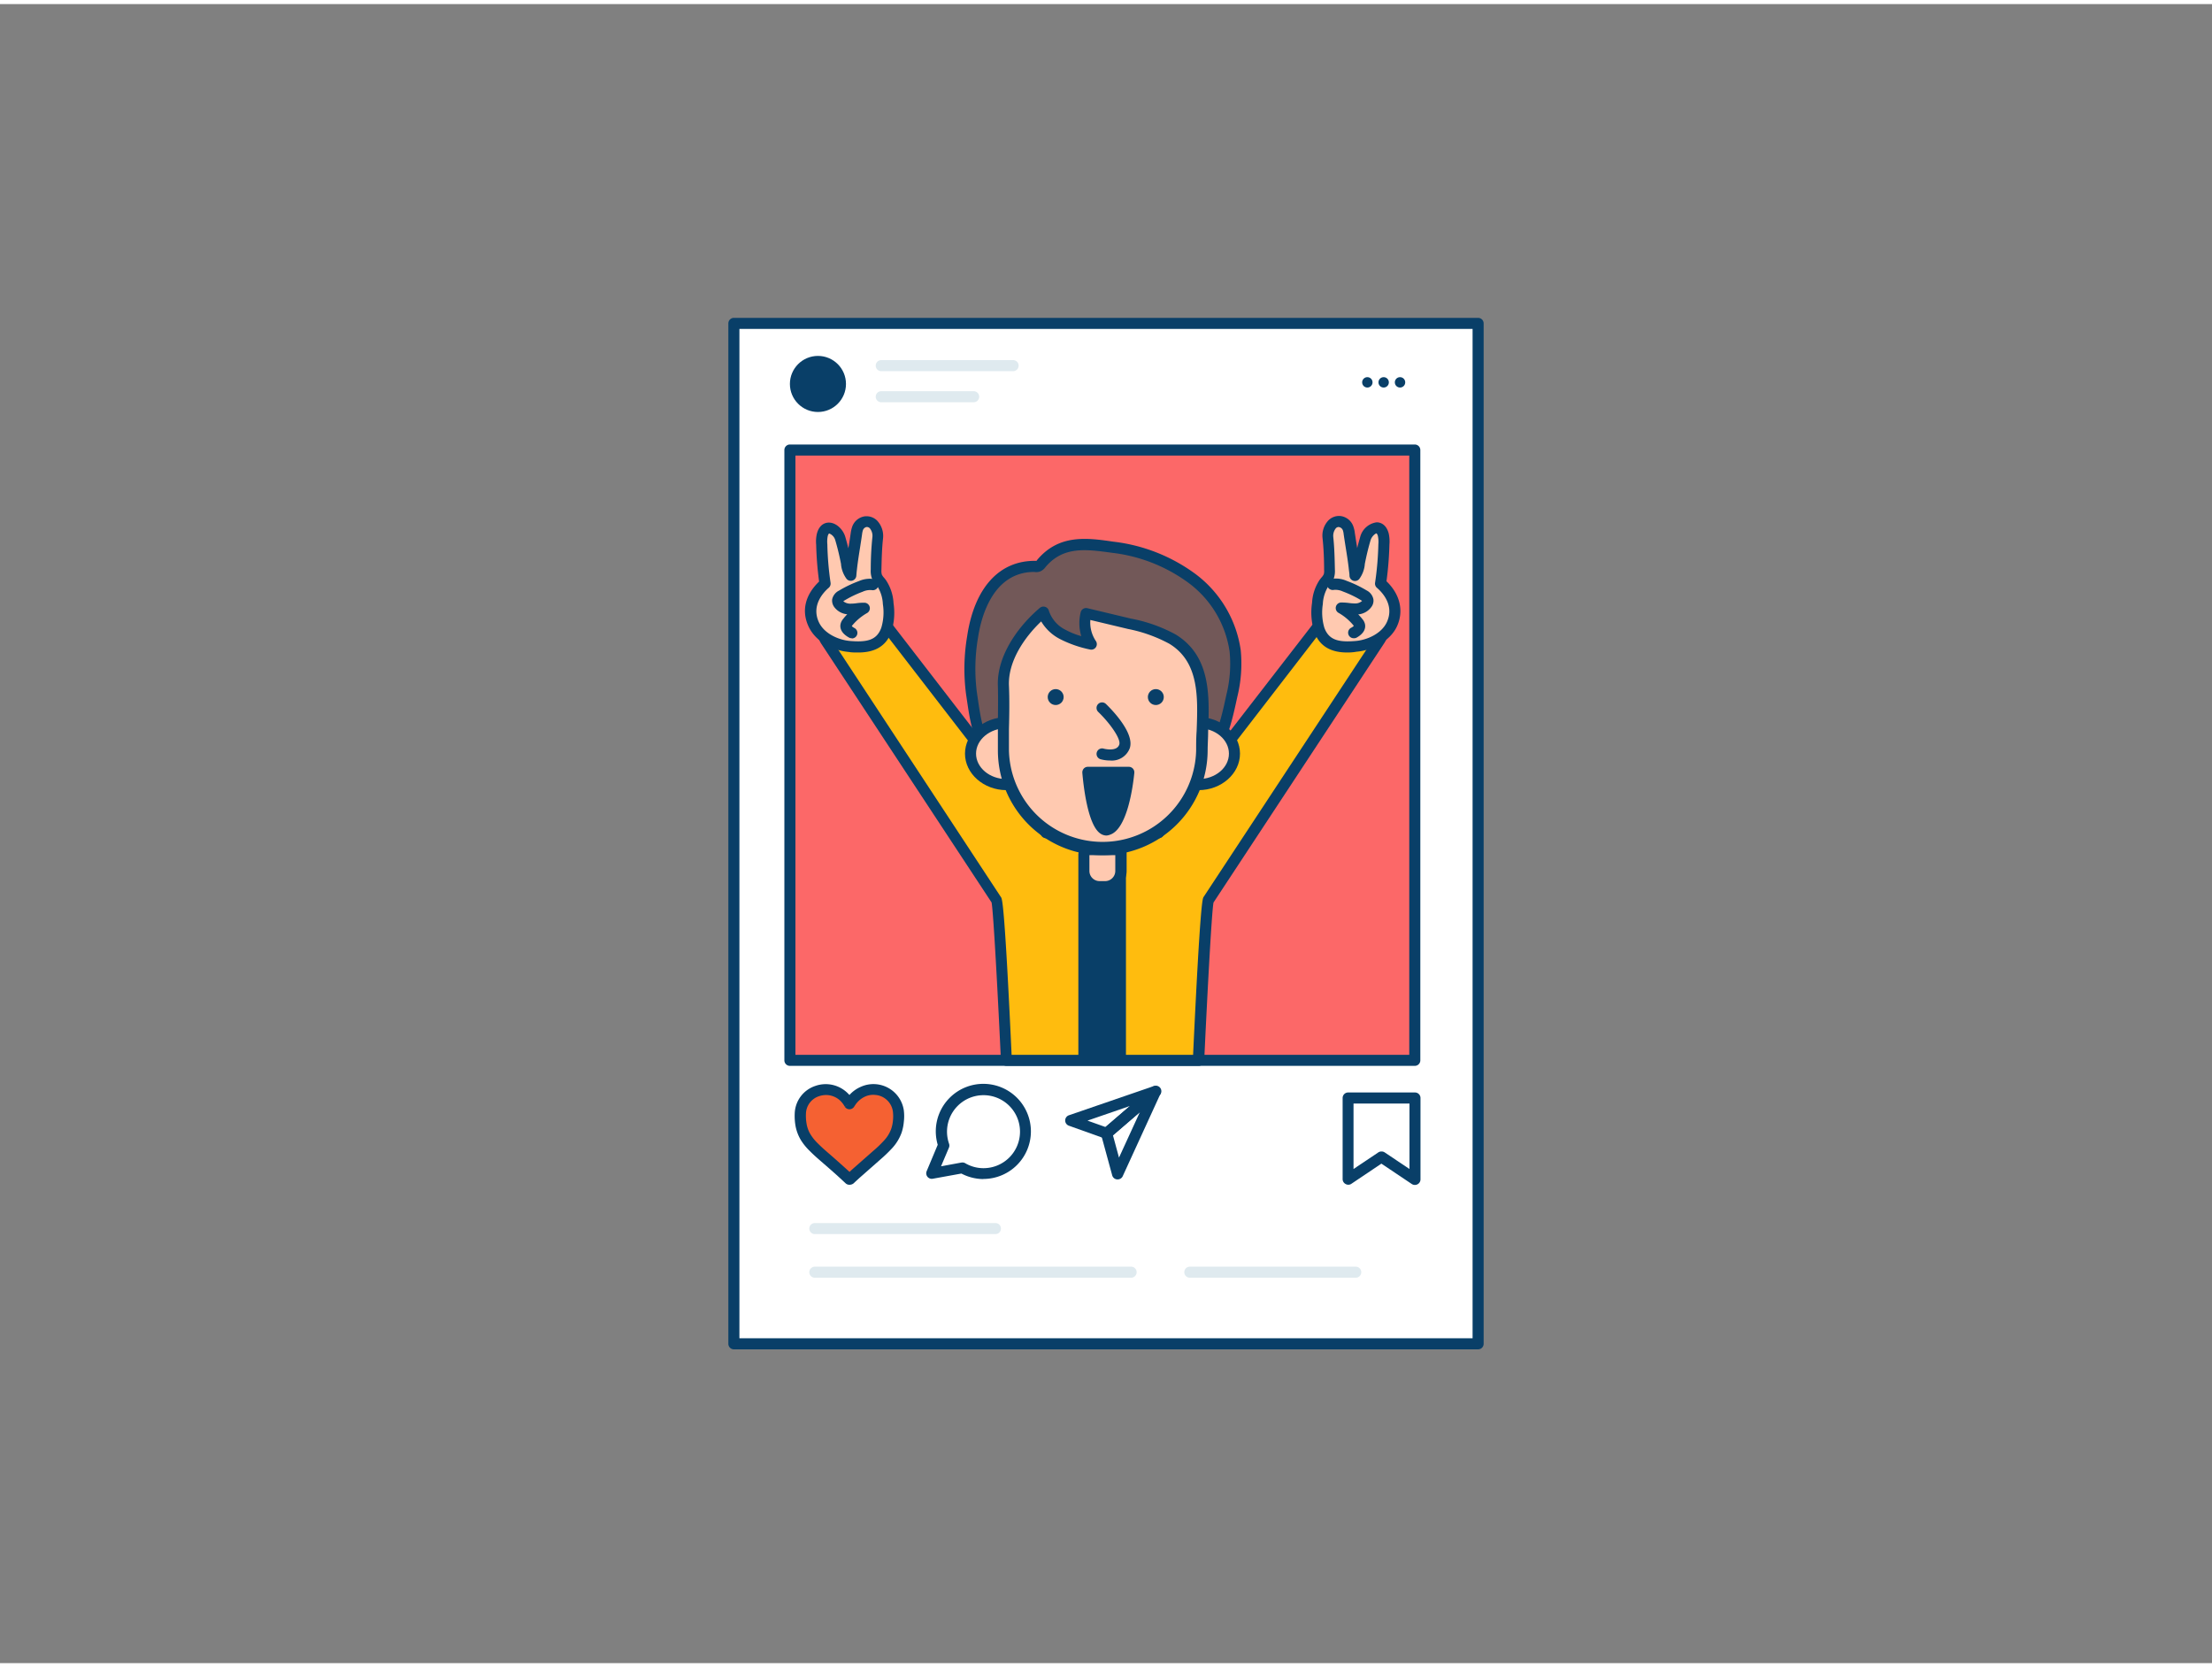 <svg xmlns="http://www.w3.org/2000/svg" viewBox="0 0 400 300" width="406" height="306" class="illustration styles_illustrationTablet__1DWOa"><rect x="0" y="0" width="400" height="300" fill="#808080" stroke="none"/><g id="_535_instagram_post_outline" data-name="#535_instagram_post_outline"><rect x="132.71" y="57.74" width="134.59" height="184.52" fill="#fff"></rect><path d="M267.29,243.26H132.71a1,1,0,0,1-1-1V57.74a1,1,0,0,1,1-1H267.29a1,1,0,0,1,1,1V242.26A1,1,0,0,1,267.29,243.26Zm-133.58-2H266.29V58.74H133.71Z" fill="#093f68"></path><rect x="142.84" y="80.64" width="113" height="110.37" fill="#fc6868"></rect><path d="M255.84,192h-113a1,1,0,0,1-1-1V80.64a1,1,0,0,1,1-1h113a1,1,0,0,1,1,1V191A1,1,0,0,1,255.84,192Zm-112-2h111V81.64h-111Z" fill="#093f68"></path><circle cx="147.91" cy="68.69" r="5.07" fill="#093f68"></circle><path d="M183.2,66.38H159.36a1,1,0,0,1,0-2H183.2a1,1,0,0,1,0,2Z" fill="#dfeaef"></path><path d="M176.07,72H159.36a1,1,0,0,1,0-2h16.71a1,1,0,0,1,0,2Z" fill="#dfeaef"></path><circle cx="247.26" cy="68.4" r="0.94" fill="#093f68"></circle><circle cx="250.21" cy="68.4" r="0.94" fill="#093f68"></circle><circle cx="253.17" cy="68.4" r="0.94" fill="#093f68"></circle><path d="M255.84,213.53a1,1,0,0,1-.55-.17l-5.49-3.68-5.48,3.68a1,1,0,0,1-1,0,1,1,0,0,1-.53-.88V197.81a1,1,0,0,1,1-1h12.08a1,1,0,0,1,1,1v14.72a1,1,0,0,1-.53.88A1,1,0,0,1,255.84,213.53Zm-6-6.05a1,1,0,0,1,.56.17l4.48,3V198.81H244.76v11.84l4.48-3A1,1,0,0,1,249.8,207.48Z" fill="#093f68"></path><path d="M153.62,198.88c.09-.13.17-.26.26-.38a5.27,5.27,0,0,1,2.22-1.85,4.63,4.63,0,0,1,2.21-.36,4.51,4.51,0,0,1,4.16,3.87,8.09,8.09,0,0,1,0,1.84,7.41,7.41,0,0,1-.38,1.74,7,7,0,0,1-1.46,2.4,24.56,24.56,0,0,1-2.08,2l-3.78,3.32-1.08,1-.07.06-.26-.25c-1.22-1.15-2.48-2.25-3.75-3.35-.83-.72-1.66-1.43-2.43-2.2a9.89,9.89,0,0,1-1.49-1.86,6.42,6.42,0,0,1-.84-2.36,9,9,0,0,1-.11-1.87,4.43,4.43,0,0,1,3-4.09,4.64,4.64,0,0,1,5,1.18,6,6,0,0,1,.85,1.08Z" fill="#f56132"></path><path d="M153.59,213.5a1,1,0,0,1-.65-.24l-.27-.25c-1.21-1.14-2.45-2.23-3.71-3.32l-.18-.16c-.77-.66-1.57-1.35-2.31-2.1a10.46,10.46,0,0,1-1.64-2,7.69,7.69,0,0,1-1-2.72,10.41,10.41,0,0,1-.12-2.07,5.43,5.43,0,0,1,3.69-5,5.65,5.65,0,0,1,6,1.41l.21.21a5.89,5.89,0,0,1,2.07-1.48,5.55,5.55,0,0,1,7.76,4.27,8.49,8.49,0,0,1,0,2.08,8.58,8.58,0,0,1-.42,2,8.31,8.31,0,0,1-1.66,2.72,26.45,26.45,0,0,1-2.17,2.09l-1.35,1.19-2.42,2.13-.72.66-.35.33A1.19,1.19,0,0,1,153.59,213.5Zm-4.22-16.23a4.16,4.16,0,0,0-1.31.23,3.42,3.42,0,0,0-2.32,3.18,8,8,0,0,0,.1,1.68,5.37,5.37,0,0,0,.71,2,8.33,8.33,0,0,0,1.34,1.66c.69.7,1.42,1.33,2.2,2l.17.15c1.15,1,2.26,2,3.36,3l.49-.45,2.43-2.14,1.34-1.18a21.42,21.42,0,0,0,2-1.92,6.14,6.14,0,0,0,1.27-2.06,6.44,6.44,0,0,0,.32-1.5,7.24,7.24,0,0,0,0-1.61,3.43,3.43,0,0,0-.95-2,3.47,3.47,0,0,0-2.3-1.06,3.57,3.57,0,0,0-1.74.28,4.31,4.31,0,0,0-1.8,1.51l-.23.35a1,1,0,0,1-1.68,0l.84-.54-.85.52a4.69,4.69,0,0,0-.74-1A3.76,3.76,0,0,0,149.37,197.27Z" fill="#093f68"></path><path d="M177.85,212.47a8.65,8.65,0,0,1-4-1l-5.18.94a1,1,0,0,1-1.1-1.37l2-4.77a8.74,8.74,0,0,1-.35-2.42,8.6,8.6,0,1,1,8.6,8.6Zm-3.82-3a1,1,0,0,1,.51.13,6.53,6.53,0,0,0,3.31.9,6.6,6.6,0,1,0-6.6-6.6,6.69,6.69,0,0,0,.36,2.15,1,1,0,0,1,0,.71l-1.44,3.4,3.7-.68Z" fill="#093f68"></path><path d="M200.12,205.2a1,1,0,0,1-.34-.06l-6.49-2.32a1,1,0,0,1-.67-.95,1,1,0,0,1,.68-.94l15.33-5.27a1,1,0,0,1,1,1.71L200.77,205A1,1,0,0,1,200.12,205.2Zm-3.47-3.3,3.26,1.16,4.43-3.81Z" fill="#093f68"></path><path d="M202.11,212.53H202a1,1,0,0,1-.88-.74l-2-7.33a1,1,0,0,1,.32-1l8.83-7.59a1,1,0,0,1,1.26,0,1,1,0,0,1,.3,1.22L203,212A1,1,0,0,1,202.11,212.53Zm-.86-8,1.1,4.06,3.79-8.26Z" fill="#093f68"></path><path d="M180,222.42H147.35a1,1,0,0,1,0-2H180a1,1,0,0,1,0,2Z" fill="#dfeaef"></path><path d="M245.16,230.31h-30a1,1,0,0,1,0-2h30a1,1,0,1,1,0,2Z" fill="#dfeaef"></path><path d="M204.54,230.31H147.35a1,1,0,1,1,0-2h57.19a1,1,0,1,1,0,2Z" fill="#dfeaef"></path><path d="M247.91,107.92a5.18,5.18,0,0,0-7.17,1.47l-31.21,40.46H189.16l-31.22-40.46a5.17,5.17,0,0,0-8.64,5.69l30.91,47c.46.71,1.77,29,1.77,29h34.73s1.3-28.27,1.77-29l30.91-46.95A5.17,5.17,0,0,0,247.91,107.92Z" fill="#ffbc0e"></path><path d="M216.71,192H182a1,1,0,0,1-1-.95c-.47-10.22-1.34-26.78-1.69-28.6l-30.83-46.83a6.18,6.18,0,0,1,10.32-6.79l30.87,40H209L240,108.78a6.17,6.17,0,0,1,10.27,6.85l-30.83,46.83c-.35,1.82-1.21,18.38-1.68,28.6A1,1,0,0,1,216.71,192Zm-33.78-2h32.82c1.29-27.6,1.71-28.25,1.89-28.53l30.91-46.95a4.16,4.16,0,0,0-1.19-5.78h0a4.18,4.18,0,0,0-5.78,1.19l-31.26,40.52a1,1,0,0,1-.79.39H189.16a1,1,0,0,1-.79-.39L157.15,110a4.21,4.21,0,0,0-2.69-1.85,4.17,4.17,0,0,0-4.33,6.38L181,161.48C181.22,161.76,181.65,162.41,182.93,190Z" fill="#093f68"></path><rect x="196.04" y="153.77" width="6.61" height="36.68" fill="#093f68"></rect><path d="M202.65,191.45H196a1,1,0,0,1-1-1V153.77a1,1,0,0,1,1-1h6.61a1,1,0,0,1,1,1v36.68A1,1,0,0,1,202.65,191.45Zm-5.61-2h4.61V154.77H197Z" fill="#093f68"></path><path d="M153.93,102.17c.24-2.15.64-4.31.94-6.45a5.06,5.06,0,0,1,.18-.86,1.86,1.86,0,0,1,1.43-1.28c1.64-.22,2.38,1.61,2.24,2.9-.2,1.92-.25,3.84-.29,5.79a3.32,3.32,0,0,0,.13,1.18,5.05,5.05,0,0,0,.85,1.22,7.24,7.24,0,0,1,1.21,3.72,10.54,10.54,0,0,1-.32,4.71c-1.11,3.11-3.8,3.3-6.67,3.07-2.54-.21-5.43-1.63-6.52-4.06-1.24-2.76-.09-5.44,2.08-7.32a55.72,55.72,0,0,1-.6-7.07,5.5,5.5,0,0,1,.1-1.72c.64-2.42,2.79-1,3.27.67a45.71,45.71,0,0,1,1.07,4.45,4.6,4.6,0,0,0,.79,2.2C153.85,102.94,153.89,102.55,153.93,102.17Z" fill="#ffc9b0"></path><path d="M155.19,117.25c-.62,0-1.19,0-1.65-.09-2.72-.22-6-1.74-7.34-4.64s-.52-5.76,1.92-8.1a60.71,60.71,0,0,1-.53-6.66,6.36,6.36,0,0,1,.13-2c.48-1.81,1.67-2,2.16-2,1.4,0,2.65,1.34,3,2.67.19.65.37,1.32.53,2,0-.14.05-.29.07-.43.13-.79.25-1.58.36-2.36a6.26,6.26,0,0,1,.22-1,2.86,2.86,0,0,1,2.24-2,2.73,2.73,0,0,1,2.3.75,4.06,4.06,0,0,1,1.08,3.24c-.21,1.89-.25,3.84-.29,5.71a2.49,2.49,0,0,0,.07.81,2.36,2.36,0,0,0,.42.6l.29.36a8.27,8.27,0,0,1,1.41,4.22,11.65,11.65,0,0,1-.38,5.16C160.07,116.71,157.31,117.25,155.19,117.25Zm-5.27-21.53h0a1.14,1.14,0,0,0-.25.54,5,5,0,0,0-.06,1.42,55.68,55.68,0,0,0,.58,6.94,1,1,0,0,1-.33.93c-1,.86-3.15,3.18-1.81,6.16.95,2.13,3.61,3.29,5.68,3.46,2.95.24,4.81-.08,5.64-2.41a9.64,9.64,0,0,0,.28-4.26,6.57,6.57,0,0,0-1-3.23l-.23-.28a4.08,4.08,0,0,1-.77-1.19,4,4,0,0,1-.19-1.55c0-1.92.09-3.91.3-5.88a2.13,2.13,0,0,0-.49-1.6.71.71,0,0,0-.63-.2.89.89,0,0,0-.61.61,3.87,3.87,0,0,0-.14.68c-.11.8-.24,1.59-.36,2.39-.21,1.33-.43,2.69-.57,4h0c-.05.37-.08.75-.11,1.12a1,1,0,0,1-1.76.57,5.26,5.26,0,0,1-1-2.56l0-.1c-.28-1.47-.63-2.93-1.05-4.35A1.82,1.82,0,0,0,149.92,95.72Z" fill="#093f68"></path><path d="M157.87,105a4.07,4.07,0,0,0-2.19.33,21.05,21.05,0,0,0-3.42,1.64,1.35,1.35,0,0,0-.76.85,1,1,0,0,0,.19.66,2.57,2.57,0,0,0,2.17.95c.83,0,1.64-.2,2.47-.17a10.65,10.65,0,0,0-3,2.56,1.34,1.34,0,0,0-.29.52c-.15.6.48,1.08,1,1.38" fill="#ffc9b0"></path><path d="M154,114.67a1,1,0,0,1-.49-.13c-1.61-.9-1.63-1.94-1.5-2.48a2.14,2.14,0,0,1,.49-.91,7.91,7.91,0,0,1,.71-.81,3.3,3.3,0,0,1-2.39-1.36,2,2,0,0,1-.34-1.34,2.32,2.32,0,0,1,1.24-1.58,21.52,21.52,0,0,1,3.59-1.72,4.91,4.91,0,0,1,2.72-.37,1,1,0,1,1-.39,2,3.22,3.22,0,0,0-1.64.29,19.42,19.42,0,0,0-3.25,1.56,1.13,1.13,0,0,0-.25.17,2,2,0,0,0,1.34.43,8,8,0,0,0,1.06-.08,9.25,9.25,0,0,1,1.42-.09,1,1,0,0,1,.47,1.87,9.7,9.7,0,0,0-2.74,2.32l0,.06a2,2,0,0,0,.47.33,1,1,0,0,1-.48,1.88Z" fill="#093f68"></path><path d="M244.9,102.17c-.24-2.15-.64-4.31-.94-6.45a6.25,6.25,0,0,0-.18-.86,1.86,1.86,0,0,0-1.43-1.28c-1.64-.22-2.38,1.61-2.24,2.9.2,1.92.24,3.84.28,5.79a3.11,3.11,0,0,1-.12,1.18,4.83,4.83,0,0,1-.86,1.22,7.33,7.33,0,0,0-1.2,3.72,10.54,10.54,0,0,0,.32,4.71c1.11,3.11,3.8,3.3,6.67,3.07,2.54-.21,5.43-1.63,6.52-4.06,1.23-2.76.08-5.44-2.08-7.32a55.72,55.72,0,0,0,.6-7.07,5.82,5.82,0,0,0-.1-1.72c-.64-2.42-2.79-1-3.27.67a45.71,45.71,0,0,0-1.07,4.45,4.6,4.6,0,0,1-.79,2.2C245,102.94,244.94,102.55,244.9,102.17Z" fill="#ffc9b0"></path><path d="M243.64,117.25c-2.12,0-4.88-.54-6-3.81a11.65,11.65,0,0,1-.38-5.16,8.27,8.27,0,0,1,1.41-4.22l.29-.36a2.36,2.36,0,0,0,.42-.6,2.27,2.27,0,0,0,.06-.81c0-1.87-.08-3.82-.28-5.71a4,4,0,0,1,1.08-3.24,2.71,2.71,0,0,1,2.29-.75,2.83,2.83,0,0,1,2.24,2,4.73,4.73,0,0,1,.22,1c.12.78.24,1.57.37,2.36l.06.43q.25-1,.54-2a3.57,3.57,0,0,1,3-2.67c.49,0,1.68.22,2.16,2a6.67,6.67,0,0,1,.13,2,60.71,60.71,0,0,1-.53,6.66c2.44,2.34,3.16,5.34,1.92,8.1s-4.63,4.42-7.35,4.64C244.83,117.2,244.26,117.25,243.64,117.25Zm-1.56-22.69a.7.7,0,0,0-.5.21,2.17,2.17,0,0,0-.48,1.6c.21,2,.25,4,.29,5.88a4.14,4.14,0,0,1-.18,1.55,4.08,4.08,0,0,1-.77,1.19l-.23.28a6.57,6.57,0,0,0-1,3.23,9.78,9.78,0,0,0,.27,4.26c.84,2.33,2.71,2.65,5.65,2.41,2.07-.17,4.73-1.33,5.68-3.46,1.34-3-.82-5.3-1.82-6.16a1,1,0,0,1-.33-.93,55.69,55.69,0,0,0,.59-6.94,5,5,0,0,0-.07-1.42,1.17,1.17,0,0,0-.25-.55c-.2,0-.87.5-1.09,1.25-.42,1.42-.77,2.88-1.05,4.35l0,.1a5.26,5.26,0,0,1-1,2.56,1,1,0,0,1-1.76-.57c0-.37-.07-.75-.11-1.12h0c-.14-1.33-.36-2.69-.57-4-.13-.8-.25-1.59-.37-2.39a3.16,3.16,0,0,0-.13-.68.9.9,0,0,0-.61-.61Z" fill="#093f68"></path><path d="M241,105a4.07,4.07,0,0,1,2.19.33,21.05,21.05,0,0,1,3.42,1.64c.33.2.7.46.75.85a.94.94,0,0,1-.18.66,2.57,2.57,0,0,1-2.17.95c-.83,0-1.64-.2-2.47-.17a10.65,10.65,0,0,1,3,2.56,1.48,1.48,0,0,1,.29.52c.14.6-.48,1.08-1,1.38" fill="#ffc9b0"></path><path d="M244.8,114.67a1,1,0,0,1-.49-1.88,1.9,1.9,0,0,0,.48-.33l0-.06a9.7,9.7,0,0,0-2.74-2.32,1,1,0,0,1,.47-1.87,10.93,10.93,0,0,1,1.42.09,8.43,8.43,0,0,0,1.06.08,1.8,1.8,0,0,0,1.31-.46l-.22-.14a19.42,19.42,0,0,0-3.25-1.56,3.22,3.22,0,0,0-1.64-.29,1,1,0,0,1-.4-2,4.92,4.92,0,0,1,2.73.37,21.52,21.52,0,0,1,3.59,1.72,2.29,2.29,0,0,1,1.23,1.58A1.86,1.86,0,0,1,248,109a3.28,3.28,0,0,1-2.39,1.36,8,8,0,0,1,.72.81,2.17,2.17,0,0,1,.49.9c.13.55.11,1.59-1.5,2.49A1,1,0,0,1,244.8,114.67Z" fill="#093f68"></path><path d="M196,152.9h6.68a0,0,0,0,1,0,0v3.85a2.84,2.84,0,0,1-2.84,2.84h-1a2.84,2.84,0,0,1-2.84-2.84V152.9A0,0,0,0,1,196,152.9Z" fill="#ffc9b0"></path><path d="M199.88,160.59h-1a3.84,3.84,0,0,1-3.84-3.84V152.9a1,1,0,0,1,1-1h6.69a1,1,0,0,1,1,1v3.85A3.85,3.85,0,0,1,199.88,160.59ZM197,153.9v2.85a1.84,1.84,0,0,0,1.84,1.84h1a1.84,1.84,0,0,0,1.84-1.84V153.9Z" fill="#093f68"></path><path d="M179,135.7c-2.4-3-2.82-7.42-3.38-11a35,35,0,0,1,.2-10.16c.93-6.26,4.1-12.88,11.36-12.78a1.2,1.2,0,0,0,.5,0,1.63,1.63,0,0,0,.62-.52c3.53-4.2,8-3.57,12.88-2.91a30,30,0,0,1,14.35,5.66A20,20,0,0,1,223.35,117a24.72,24.72,0,0,1-.59,8.12c-1.11,5.08-2.29,10.93-7.3,13.66a22.47,22.47,0,0,1-6.79,2.07c-4.79.9-9.68,1.59-14.52,1a38.47,38.47,0,0,1-9.52-2.52,14.6,14.6,0,0,1-4.69-2.65A7.58,7.58,0,0,1,179,135.7Z" fill="#725858"></path><path d="M197.75,143a33.07,33.07,0,0,1-3.71-.2,38.82,38.82,0,0,1-9.77-2.58,15.69,15.69,0,0,1-5-2.84,11.73,11.73,0,0,1-1-1.09h0c-2.31-2.91-2.89-6.87-3.41-10.37l-.17-1.15a35.34,35.34,0,0,1,.2-10.45c1.3-8.76,5.81-13.73,12.36-13.64a1.21,1.21,0,0,0,.19,0s.06-.11.13-.19c3.9-4.63,8.91-4,13.75-3.28a31,31,0,0,1,14.88,5.86,20.9,20.9,0,0,1,8.16,13.73,25,25,0,0,1-.61,8.45l-.07.32c-1.13,5.21-2.42,11.12-7.72,14a23.66,23.66,0,0,1-7.09,2.18A61.14,61.14,0,0,1,197.75,143Zm-10.7-40.32c-7.6,0-9.67,8.33-10.2,11.93a33.36,33.36,0,0,0-.2,9.85l.17,1.16c.48,3.25,1,6.94,3,9.42h0a9.48,9.48,0,0,0,.8.87A14.14,14.14,0,0,0,185,138.4a37.2,37.2,0,0,0,9.27,2.45c4.76.55,9.64-.17,14.22-1a21.71,21.71,0,0,0,6.49-2c4.5-2.45,5.69-7.88,6.73-12.68l.07-.32a23.07,23.07,0,0,0,.57-7.78,18.83,18.83,0,0,0-7.4-12.39,29,29,0,0,0-13.87-5.46c-4.75-.65-8.81-1.2-12,2.56a2.34,2.34,0,0,1-1,.82,2.19,2.19,0,0,1-.86.11Z" fill="#093f68"></path><ellipse cx="182.01" cy="135.54" rx="6.49" ry="5.6" fill="#ffc9b0"></ellipse><path d="M182,142.14c-4.13,0-7.5-3-7.5-6.6s3.37-6.6,7.5-6.6,7.49,3,7.49,6.6S186.14,142.14,182,142.14Zm0-11.2c-3,0-5.5,2.07-5.5,4.6s2.47,4.6,5.5,4.6,5.49-2.06,5.49-4.6S185,130.94,182,130.94Z" fill="#093f68"></path><ellipse cx="216.74" cy="135.54" rx="6.49" ry="5.6" fill="#ffc9b0"></ellipse><path d="M216.74,142.14c-4.14,0-7.5-3-7.5-6.6s3.36-6.6,7.5-6.6,7.49,3,7.49,6.6S220.87,142.14,216.74,142.14Zm0-11.2c-3,0-5.5,2.07-5.5,4.6s2.47,4.6,5.5,4.6,5.49-2.06,5.49-4.6S219.77,130.94,216.74,130.94Z" fill="#093f68"></path><path d="M185.38,126.77a2,2,0,0,1-.2-4l8.6-.9a2,2,0,1,1,.42,4l-8.61.9Z" fill="#093f68"></path><path d="M199.37,152.9A17.92,17.92,0,0,1,181.45,135c0-3.9.16-7.84,0-11.74-.21-5.06,3.45-10.13,7.22-13.3A6.94,6.94,0,0,0,192.1,114a20.53,20.53,0,0,0,5.15,1.78,7,7,0,0,1-.93-5.59l7.86,1.88a26.63,26.63,0,0,1,7.81,2.76c7,4.29,5.31,13.16,5.31,20.15A17.92,17.92,0,0,1,199.37,152.9Z" fill="#ffc9b0"></path><path d="M199.37,153.9A18.94,18.94,0,0,1,180.45,135c0-1.31,0-2.63,0-3.94,0-2.55.07-5.19,0-7.76-.23-5.5,3.77-10.89,7.58-14.11A1,1,0,0,1,189,109a1,1,0,0,1,.67.7,5.9,5.9,0,0,0,3,3.44,13.47,13.47,0,0,0,2.86,1.15,8.1,8.1,0,0,1-.1-4.34,1,1,0,0,1,1.2-.71l7.87,1.88a27.37,27.37,0,0,1,8.09,2.87c6.4,3.91,6.12,11.16,5.88,17.55,0,1.18-.09,2.35-.09,3.46A19,19,0,0,1,199.37,153.9Zm-11.09-42.27c-3.1,2.94-6,7.27-5.83,11.57.11,2.62.07,5.29,0,7.87,0,1.3,0,2.61,0,3.91a16.93,16.93,0,0,0,33.85,0c0-1.15,0-2.31.09-3.54.23-6.13.47-12.46-4.92-15.76A26.26,26.26,0,0,0,204,113l-6.83-1.63a6,6,0,0,0,1,3.81,1,1,0,0,1-1.07,1.53,21.41,21.41,0,0,1-5.4-1.88A8.45,8.45,0,0,1,188.28,111.63Z" fill="#093f68"></path><path d="M200.71,136.78a6.41,6.41,0,0,1-1.7-.23,1,1,0,0,1-.68-1.23,1,1,0,0,1,1.23-.69s2.39.65,2.84-.73c.35-1-1.69-3.87-3.8-5.9a1,1,0,0,1,1.38-1.45c.88.85,5.25,5.21,4.32,8A3.46,3.46,0,0,1,200.71,136.78Z" fill="#093f68"></path><circle cx="190.9" cy="125.31" r="1.44" fill="#093f68"></circle><circle cx="209.01" cy="125.31" r="1.44" fill="#093f68"></circle><path d="M204.09,139h-7.41s.94,11.27,3.7,10.33S204.09,139,204.09,139Z" fill="#093f68"></path><path d="M200.06,150.35A2,2,0,0,1,199,150c-2.32-1.52-3.09-8.77-3.28-11a1.05,1.05,0,0,1,.26-.76,1,1,0,0,1,.74-.32h7.41a1,1,0,0,1,.74.33,1,1,0,0,1,.25.77c-.23,2.35-1.25,10.11-4.37,11.17A2.11,2.11,0,0,1,200.06,150.35ZM197.78,140c.46,4.24,1.5,8.1,2.3,8.38,1.16-.4,2.36-4.46,2.88-8.38Zm6.31,0h0Z" fill="#093f68"></path></g></svg>